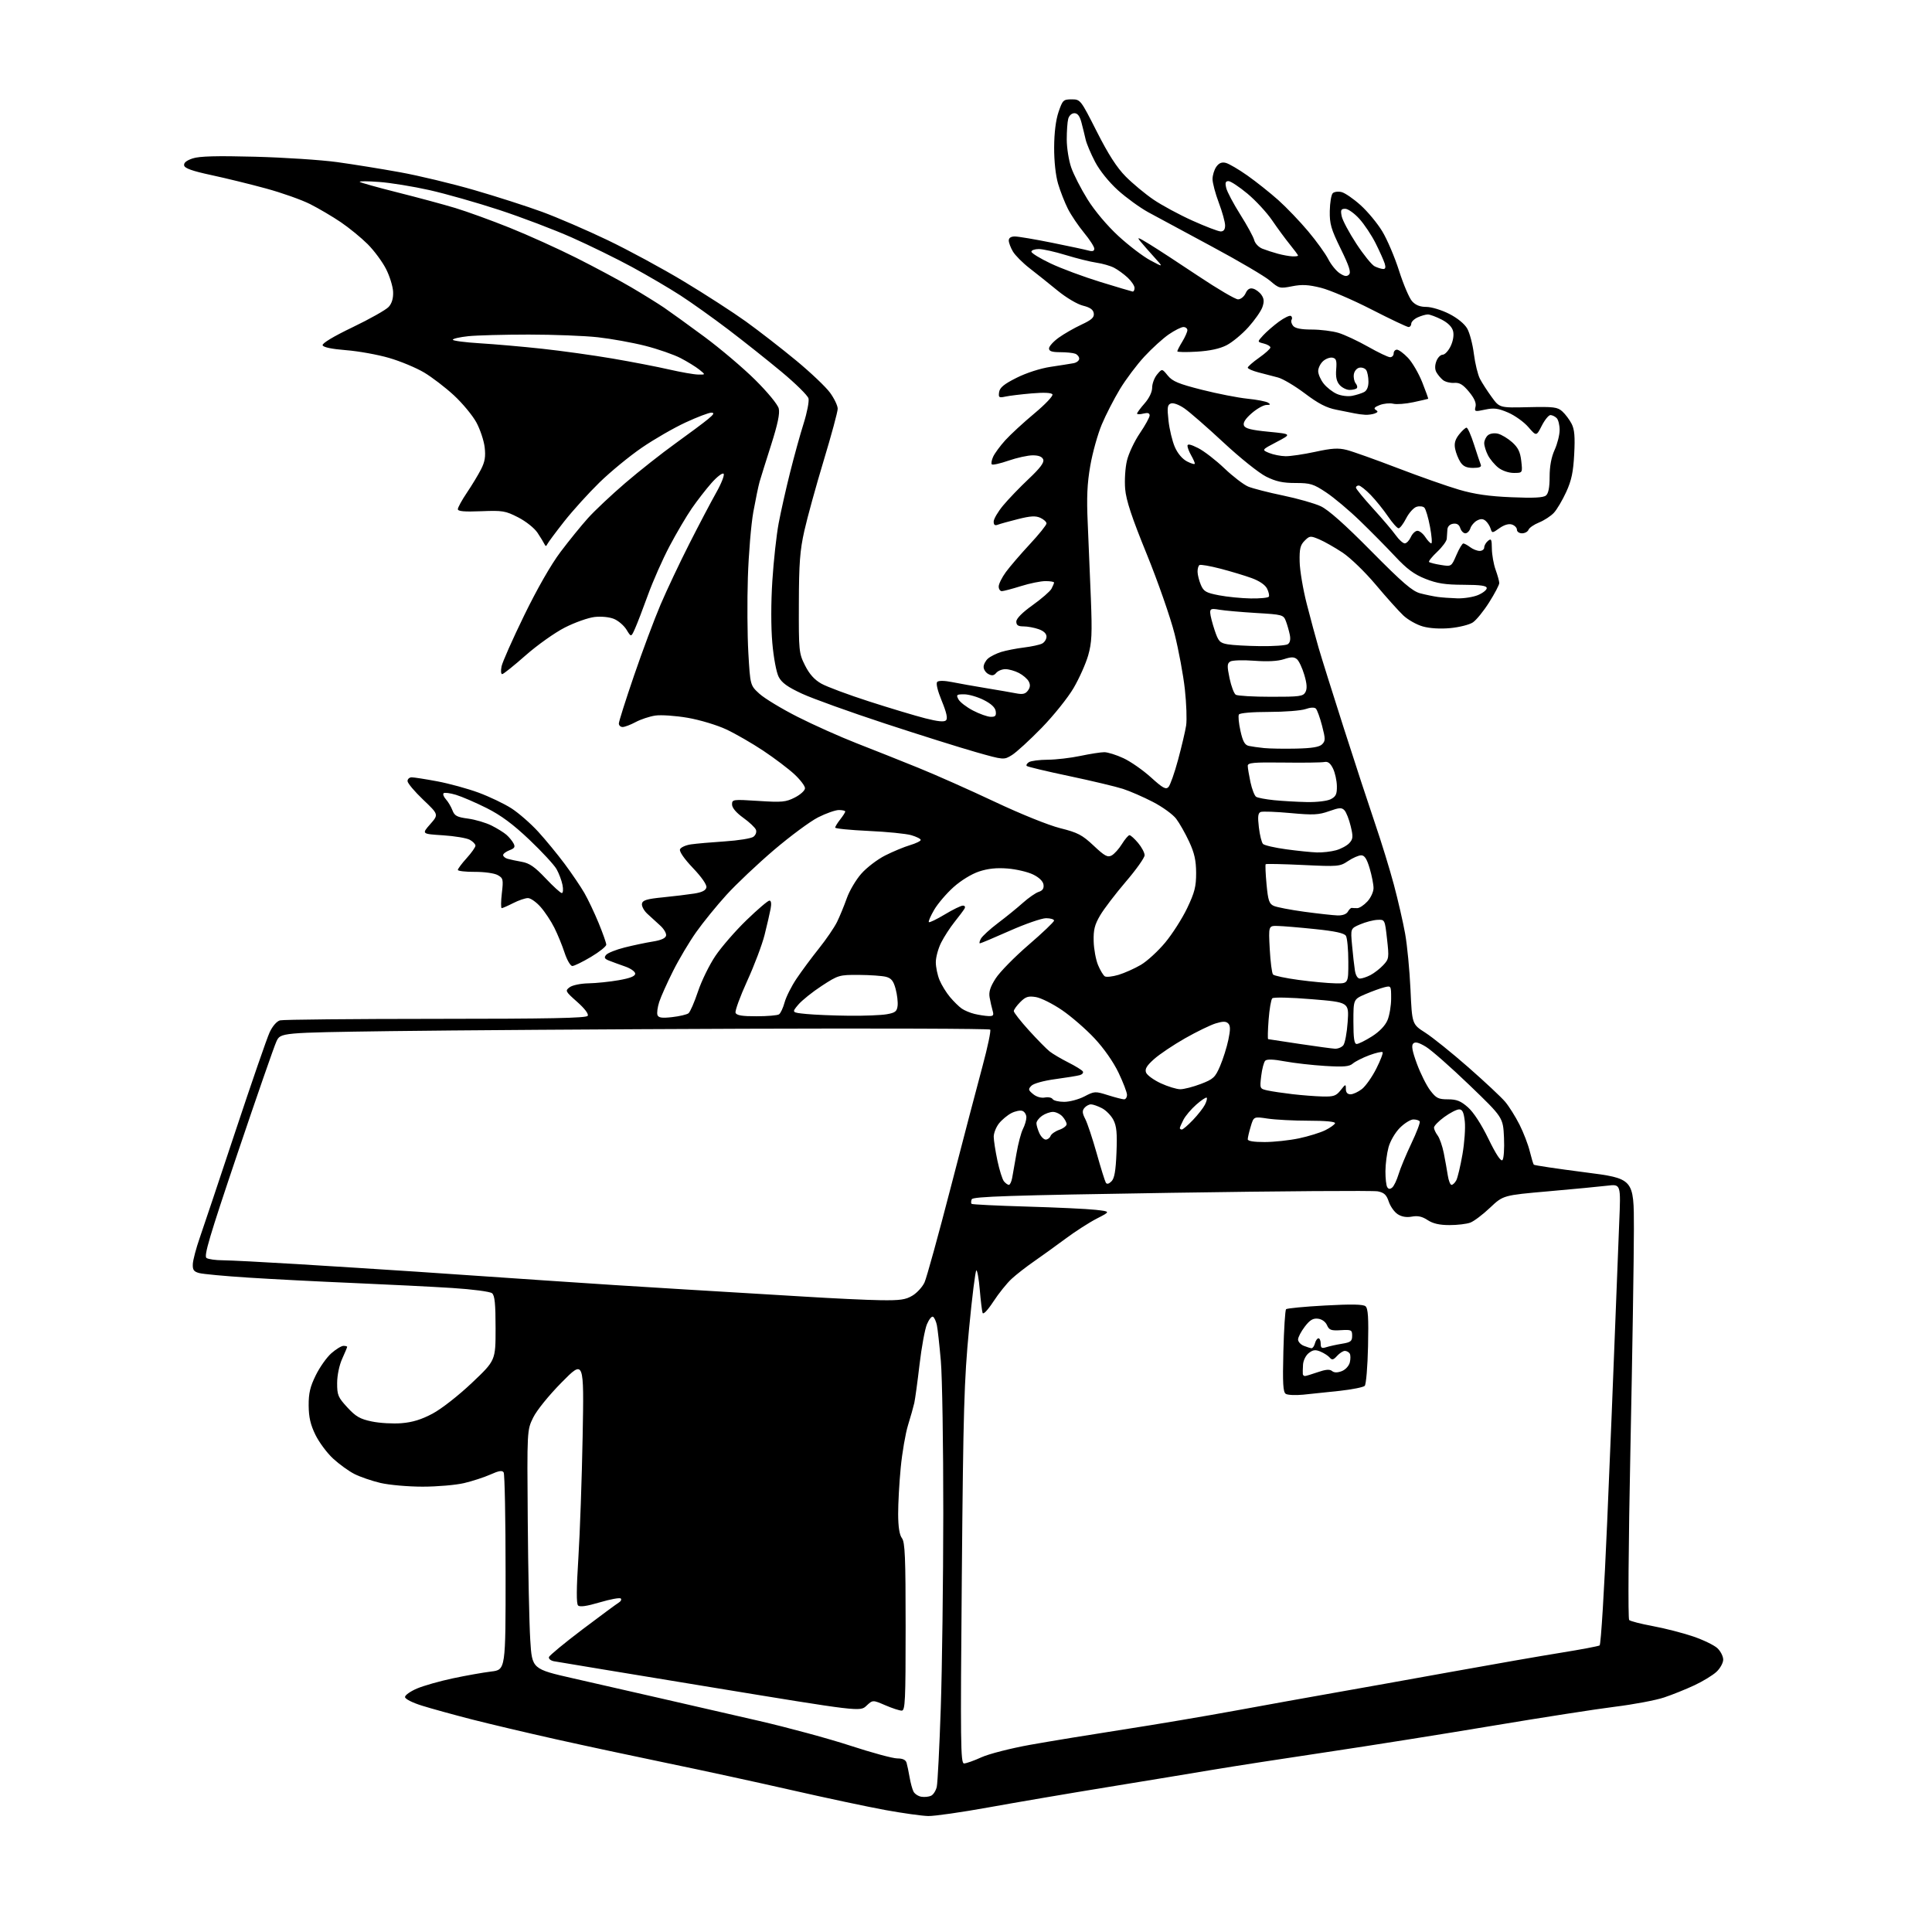 <?xml version="1.0" encoding="UTF-8" standalone="no"?>
<svg 
  version="1.1" 
  xmlns="http://www.w3.org/2000/svg" 
  xmlns:xlink="http://www.w3.org/1999/xlink" 
  xmlns:svg="http://www.w3.org/2000/svg"
  xmlns:rdf="http://www.w3.org/1999/02/22-rdf-syntax-ns#"
  xmlns:cc="http://creativecommons.org/ns#"
  xmlns:dc="http://purl.org/dc/elements/1.1/"
  viewBox="0 0 768 768"
  width="768"
  height="768"
>
<style>svg {background-color: white; }</style>"
<path stroke="none" fill="black" fill-rule="evenodd" d="M369.00,721.90C366.52,721.85 358.88,720.78 352.00,719.53C345.12,718.28 328.25,714.69 314.50,711.56C300.75,708.43 278.70,703.64 265.50,700.92C252.30,698.19 232.28,693.91 221.00,691.39C209.72,688.87 194.65,685.31 187.50,683.48C180.35,681.64 171.46,679.19 167.75,678.03C163.84,676.81 161.00,675.36 161.00,674.58C161.00,673.85 163.14,672.33 165.75,671.22C168.36,670.10 174.78,668.28 180.00,667.17C185.22,666.06 192.09,664.84 195.25,664.46C201.00,663.77 201.00,663.77 200.98,625.13C200.98,603.89 200.63,585.96 200.21,585.31C199.65,584.42 198.31,584.63 194.98,586.13C192.51,587.23 187.80,588.77 184.50,589.55C181.20,590.33 173.78,590.97 168.00,590.97C162.22,590.97 154.68,590.30 151.22,589.49C147.76,588.67 143.11,587.07 140.87,585.93C138.63,584.79 134.83,582.04 132.42,579.82C130.01,577.60 126.85,573.35 125.39,570.37C123.42,566.34 122.74,563.38 122.70,558.73C122.67,553.83 123.27,551.26 125.53,546.68C127.10,543.48 129.89,539.54 131.73,537.93C133.57,536.32 135.73,535.00 136.53,535.00C137.34,535.00 138.00,535.18 138.00,535.39C138.00,535.61 137.11,537.74 136.02,540.14C134.87,542.68 134.03,546.70 134.02,549.77C134.00,554.56 134.37,555.45 138.08,559.47C141.45,563.13 143.13,564.09 147.81,565.06C150.91,565.71 156.22,566.02 159.60,565.74C163.97,565.39 167.55,564.29 171.95,561.94C175.46,560.08 182.26,554.76 187.58,549.72C197.00,540.80 197.00,540.80 197.00,528.02C197.00,518.28 196.67,514.97 195.60,514.08C194.81,513.43 187.91,512.52 179.85,512.00C171.96,511.50 154.25,510.61 140.50,510.02C126.75,509.44 107.93,508.47 98.67,507.87C89.42,507.28 80.65,506.46 79.17,506.06C77.00,505.47 76.53,504.79 76.65,502.42C76.74,500.81 77.98,496.12 79.42,492.00C80.86,487.88 87.26,468.75 93.65,449.50C100.04,430.25 106.13,412.63 107.19,410.35C108.33,407.90 110.02,405.96 111.31,405.61C112.52,405.29 140.36,405.02 173.19,405.01C218.23,405.00 233.06,404.71 233.62,403.81C234.07,403.08 232.46,400.95 229.43,398.26C224.71,394.08 224.58,393.83 226.44,392.45C227.53,391.63 230.82,390.95 233.94,390.89C237.00,390.83 242.43,390.27 246.00,389.64C250.51,388.85 252.50,388.05 252.50,387.04C252.50,386.24 250.70,384.96 248.50,384.20C246.30,383.43 243.44,382.39 242.15,381.88C240.30,381.15 240.04,380.66 240.94,379.58C241.56,378.82 244.87,377.50 248.29,376.64C251.71,375.78 256.74,374.72 259.49,374.28C262.82,373.75 264.58,372.96 264.78,371.89C264.95,371.01 263.89,369.22 262.42,367.90C260.95,366.58 258.65,364.48 257.31,363.23C255.96,361.98 255.01,360.18 255.19,359.23C255.45,357.85 257.12,357.34 263.51,356.71C267.90,356.27 273.52,355.59 275.99,355.20C279.10,354.70 280.58,353.95 280.81,352.74C281.01,351.70 278.88,348.63 275.45,345.04C272.02,341.44 269.98,338.50 270.31,337.63C270.61,336.84 272.58,335.95 274.68,335.65C276.78,335.34 282.86,334.81 288.18,334.46C293.50,334.11 298.59,333.29 299.48,332.64C300.41,331.96 300.85,330.76 300.50,329.85C300.16,328.97 297.89,326.82 295.44,325.07C292.63,323.04 291.00,321.11 291.00,319.79C291.00,317.77 291.31,317.73 301.48,318.38C310.87,318.99 312.38,318.85 315.98,317.01C318.20,315.88 320.00,314.23 320.00,313.33C320.00,312.43 318.09,309.92 315.75,307.75C313.41,305.59 307.88,301.40 303.45,298.45C299.02,295.50 292.40,291.68 288.73,289.96C285.01,288.22 278.19,286.17 273.34,285.33C268.55,284.51 262.76,284.11 260.48,284.45C258.20,284.79 254.69,285.96 252.67,287.04C250.66,288.12 248.33,289.00 247.50,289.00C246.68,289.00 246.00,288.37 246.00,287.60C246.00,286.83 248.71,278.27 252.03,268.58C255.34,258.89 260.10,246.18 262.59,240.33C265.09,234.49 270.24,223.59 274.04,216.11C277.84,208.62 282.64,199.49 284.71,195.82C286.78,192.15 288.10,188.77 287.64,188.32C287.17,187.87 285.01,189.53 282.83,192.00C280.65,194.47 277.13,199.01 275.01,202.08C272.89,205.15 268.91,211.90 266.17,217.08C263.43,222.26 259.56,231.00 257.57,236.50C255.58,242.00 253.26,248.04 252.41,249.91C250.88,253.33 250.88,253.33 249.06,250.33C248.06,248.69 245.83,246.76 244.10,246.04C242.26,245.28 239.06,244.96 236.36,245.26C233.83,245.55 228.52,247.43 224.56,249.44C220.60,251.45 213.57,256.44 208.93,260.53C204.29,264.62 200.11,267.98 199.62,267.98C199.14,267.99 199.03,266.62 199.37,264.92C199.70,263.23 203.75,254.12 208.35,244.67C213.52,234.05 219.04,224.41 222.81,219.41C226.17,214.95 231.07,208.91 233.71,205.98C236.34,203.04 243.02,196.76 248.55,192.01C254.08,187.26 263.08,180.16 268.55,176.23C274.02,172.29 279.85,167.95 281.50,166.57C283.79,164.67 284.09,164.06 282.77,164.04C281.82,164.02 277.22,165.76 272.56,167.92C267.90,170.07 260.07,174.58 255.15,177.95C250.24,181.31 242.66,187.54 238.31,191.78C233.96,196.03 227.64,203.01 224.26,207.30C220.89,211.59 217.88,215.64 217.57,216.30C217.13,217.23 216.87,217.23 216.43,216.30C216.12,215.64 214.88,213.61 213.68,211.80C212.45,209.94 209.10,207.27 206.00,205.67C200.90,203.06 199.82,202.88 191.25,203.22C184.53,203.49 182.00,203.26 182.00,202.40C182.00,201.74 183.62,198.79 185.60,195.85C187.59,192.91 190.11,188.73 191.22,186.56C192.76,183.54 193.10,181.49 192.66,177.77C192.34,175.11 190.85,170.66 189.35,167.89C187.84,165.13 183.85,160.31 180.47,157.18C177.10,154.06 171.75,149.96 168.58,148.07C165.41,146.19 159.15,143.58 154.66,142.28C150.17,140.97 142.49,139.59 137.58,139.20C131.88,138.75 128.51,138.05 128.25,137.25C127.99,136.48 132.55,133.74 140.21,130.06C147.02,126.79 153.45,123.16 154.50,122.00C155.78,120.59 156.37,118.59 156.27,116.02C156.18,113.89 154.92,109.81 153.47,106.95C152.02,104.08 148.73,99.64 146.17,97.07C143.60,94.51 138.80,90.58 135.50,88.34C132.20,86.10 126.71,82.87 123.29,81.14C119.88,79.42 112.00,76.63 105.79,74.94C99.58,73.24 89.78,70.84 84.00,69.60C76.45,67.98 73.41,66.90 73.20,65.77C72.99,64.71 74.12,63.79 76.60,62.97C79.29,62.08 86.12,61.90 101.41,62.30C113.01,62.61 127.67,63.57 134.00,64.44C140.32,65.31 151.57,67.12 159.00,68.47C166.43,69.81 179.70,73.00 188.50,75.55C197.30,78.10 209.45,82.00 215.50,84.22C221.55,86.44 233.25,91.49 241.50,95.44C249.75,99.39 263.40,106.78 271.84,111.87C280.28,116.95 291.38,124.12 296.50,127.80C301.62,131.49 310.57,138.43 316.39,143.24C322.21,148.04 328.33,153.85 329.98,156.14C331.64,158.43 333.00,161.28 333.00,162.48C333.00,163.69 330.49,172.96 327.43,183.08C324.37,193.21 320.91,205.78 319.74,211.00C317.98,218.84 317.60,223.91 317.56,240.00C317.50,258.86 317.58,259.67 320.00,264.50C321.74,267.97 323.72,270.19 326.50,271.76C328.70,273.00 337.25,276.19 345.50,278.84C353.75,281.50 363.77,284.51 367.76,285.53C372.81,286.82 375.33,287.07 376.06,286.34C376.79,285.61 376.27,283.27 374.37,278.63C372.68,274.52 371.99,271.62 372.57,271.06C373.13,270.50 375.48,270.54 378.50,271.15C381.25,271.70 387.32,272.78 392.00,273.55C396.68,274.32 402.04,275.24 403.91,275.61C406.55,276.12 407.62,275.87 408.62,274.50C409.54,273.25 409.63,272.17 408.93,270.87C408.39,269.85 406.63,268.34 405.02,267.51C403.41,266.68 401.01,266.00 399.67,266.00C398.34,266.00 396.69,266.67 396.02,267.48C395.11,268.58 394.30,268.70 392.89,267.94C391.85,267.39 391.00,266.12 391.00,265.12C391.00,264.12 391.79,262.62 392.75,261.78C393.71,260.94 396.07,259.76 398.00,259.16C399.93,258.57 403.98,257.77 407.00,257.40C410.02,257.03 413.29,256.33 414.25,255.83C415.21,255.34 416.00,254.09 416.00,253.06C416.00,251.87 414.87,250.80 412.85,250.10C411.12,249.49 408.42,249.00 406.85,249.00C404.71,249.00 404.00,248.52 404.00,247.09C404.00,245.88 406.38,243.48 410.49,240.55C414.05,238.00 417.43,235.07 417.99,234.02C418.54,232.98 419.00,231.88 419.00,231.57C419.00,231.25 417.47,231.00 415.59,231.00C413.71,231.00 409.33,231.89 405.84,232.99C402.35,234.08 398.94,234.98 398.25,234.99C397.56,234.99 397.00,234.17 397.00,233.15C397.00,232.13 398.28,229.55 399.85,227.40C401.42,225.26 405.69,220.28 409.35,216.35C413.01,212.42 416.00,208.70 416.00,208.08C416.00,207.46 414.90,206.46 413.56,205.84C411.67,204.98 409.64,205.10 404.71,206.34C401.19,207.22 397.56,208.23 396.65,208.58C395.48,209.03 395.00,208.67 395.00,207.34C395.00,206.31 396.69,203.43 398.75,200.95C400.81,198.46 405.39,193.70 408.92,190.37C413.49,186.06 415.15,183.84 414.70,182.66C414.27,181.55 412.90,181.00 410.54,181.00C408.60,181.00 404.28,181.95 400.94,183.10C397.60,184.26 394.60,184.93 394.27,184.60C393.94,184.28 394.18,182.91 394.79,181.56C395.41,180.21 397.57,177.26 399.61,175.01C401.65,172.76 406.84,167.97 411.16,164.37C415.48,160.77 418.72,157.35 418.36,156.77C417.94,156.10 415.03,155.96 410.11,156.38C405.92,156.74 401.22,157.31 399.66,157.65C397.11,158.20 396.86,158.03 397.16,155.88C397.42,154.08 399.10,152.69 404.09,150.19C407.99,148.23 413.51,146.45 417.59,145.83C421.39,145.26 425.51,144.61 426.75,144.38C427.99,144.15 429.00,143.34 429.00,142.59C429.00,141.83 428.29,140.94 427.42,140.61C426.55,140.27 423.85,140.00 421.42,140.00C418.17,140.00 417.00,139.61 417.00,138.51C417.00,137.68 418.72,135.77 420.81,134.26C422.91,132.74 426.98,130.40 429.86,129.06C433.97,127.14 435.03,126.18 434.79,124.56C434.58,123.08 433.36,122.22 430.49,121.50C428.23,120.94 423.82,118.32 420.38,115.50C417.02,112.75 412.03,108.76 409.29,106.64C406.54,104.51 403.56,101.52 402.65,99.98C401.74,98.45 401.00,96.47 401.00,95.60C401.00,94.57 401.87,94.00 403.42,94.00C404.75,94.00 411.39,95.12 418.17,96.49C424.95,97.86 431.51,99.26 432.75,99.61C434.30,100.04 435.00,99.80 435.00,98.85C435.00,98.09 433.16,95.23 430.90,92.50C428.65,89.77 425.77,85.51 424.51,83.02C423.25,80.53 421.50,76.06 420.61,73.07C419.63,69.74 419.02,64.12 419.04,58.57C419.07,52.75 419.70,47.71 420.79,44.50C422.41,39.78 422.69,39.50 426.00,39.50C429.48,39.50 429.54,39.57 436.00,52.32C440.60,61.40 443.96,66.62 447.50,70.19C450.25,72.96 455.20,77.08 458.50,79.33C461.80,81.58 468.77,85.35 474.00,87.70C479.23,90.06 484.29,91.99 485.25,92.00C486.43,92.00 487.00,91.22 487.00,89.62C487.00,88.31 485.88,84.25 484.50,80.60C483.12,76.94 482.00,72.71 482.00,71.20C482.00,69.68 482.67,67.49 483.49,66.31C484.54,64.82 485.66,64.35 487.24,64.74C488.48,65.04 492.35,67.30 495.84,69.76C499.33,72.22 504.86,76.62 508.13,79.53C511.39,82.45 516.75,88.04 520.03,91.96C523.32,95.88 526.91,100.86 528.01,103.03C529.12,105.20 531.17,107.72 532.56,108.63C534.48,109.89 535.39,110.01 536.26,109.14C537.13,108.27 536.32,105.76 532.95,98.89C529.10,91.03 528.52,88.99 528.61,83.84C528.67,80.56 529.20,77.40 529.79,76.81C530.37,76.23 531.96,76.02 533.31,76.36C534.66,76.70 538.05,79.03 540.84,81.55C543.64,84.06 547.52,88.74 549.46,91.94C551.41,95.14 554.42,102.20 556.15,107.63C557.88,113.06 560.20,118.51 561.32,119.75C562.72,121.30 564.48,122.00 566.99,122.00C569.00,122.00 573.08,123.24 576.05,124.75C579.33,126.41 582.17,128.73 583.24,130.61C584.22,132.32 585.41,136.85 585.89,140.69C586.38,144.52 587.46,148.97 588.30,150.58C589.13,152.18 591.23,155.44 592.96,157.81C596.10,162.13 596.10,162.13 607.50,161.86C617.62,161.63 619.14,161.81 621.05,163.55C622.24,164.62 623.89,166.82 624.73,168.44C625.89,170.69 626.14,173.56 625.77,180.53C625.40,187.65 624.70,190.98 622.59,195.58C621.10,198.83 618.90,202.55 617.69,203.85C616.49,205.14 613.85,206.86 611.83,207.68C609.81,208.49 607.91,209.80 607.61,210.58C607.31,211.36 606.15,212.00 605.03,212.00C603.91,212.00 603.00,211.36 603.00,210.57C603.00,209.78 602.10,208.85 601.00,208.50C599.74,208.10 597.91,208.64 596.07,209.95C593.21,211.98 593.13,211.99 592.53,210.11C592.20,209.05 591.29,207.66 590.53,207.02C589.51,206.18 588.58,206.16 587.13,206.93C586.03,207.52 584.85,208.90 584.50,210.00C584.15,211.10 583.25,212.00 582.50,212.00C581.75,212.00 580.84,211.07 580.48,209.94C580.04,208.54 579.13,207.98 577.66,208.19C576.33,208.38 575.44,209.27 575.36,210.50C575.28,211.60 575.16,213.26 575.11,214.19C575.05,215.11 573.33,217.45 571.28,219.38C569.23,221.31 567.79,223.12 568.07,223.40C568.35,223.68 570.46,224.21 572.77,224.58C576.96,225.25 576.96,225.25 578.95,220.62C580.04,218.08 581.28,216.01 581.71,216.03C582.15,216.05 583.37,216.72 584.44,217.53C585.51,218.34 587.20,219.00 588.19,219.00C589.19,219.00 590.00,218.38 590.00,217.62C590.00,216.86 590.67,215.68 591.50,215.00C592.79,213.93 593.01,214.36 593.04,218.13C593.07,220.53 593.74,224.30 594.53,226.50C595.32,228.70 595.98,231.07 595.98,231.77C595.99,232.48 594.19,235.92 591.97,239.43C589.76,242.94 586.82,246.54 585.45,247.44C584.07,248.34 580.05,249.35 576.51,249.68C572.55,250.05 568.36,249.80 565.62,249.03C563.16,248.35 559.66,246.37 557.83,244.64C556.00,242.91 551.07,237.42 546.89,232.44C542.59,227.33 536.82,221.75 533.65,219.64C530.55,217.59 526.37,215.22 524.36,214.38C520.90,212.93 520.59,212.96 518.60,214.96C516.88,216.68 516.52,218.19 516.63,223.28C516.70,226.70 517.96,234.22 519.44,240.00C520.92,245.78 523.04,253.65 524.16,257.50C525.28,261.35 529.80,275.75 534.20,289.50C538.60,303.25 544.21,320.35 546.65,327.50C549.10,334.65 552.44,345.52 554.08,351.65C555.72,357.79 557.74,366.56 558.56,371.15C559.39,375.74 560.34,385.72 560.69,393.32C561.31,407.14 561.31,407.14 566.58,410.51C569.48,412.37 577.19,418.56 583.70,424.28C590.22,430.00 596.81,436.17 598.34,437.99C599.87,439.81 602.42,443.88 604.02,447.04C605.61,450.19 607.45,454.96 608.10,457.64C608.76,460.31 609.48,462.71 609.71,462.98C609.93,463.24 618.98,464.59 629.81,465.98C649.50,468.50 649.50,468.50 649.50,488.50C649.50,499.50 648.88,538.79 648.12,575.82C647.33,614.44 647.12,643.50 647.62,643.98C648.10,644.45 652.36,645.54 657.07,646.41C661.79,647.28 668.96,649.13 673.01,650.50C677.07,651.88 681.42,653.99 682.69,655.18C683.96,656.37 685.00,658.42 685.00,659.72C685.00,661.03 683.79,663.22 682.31,664.59C680.83,665.96 676.90,668.36 673.56,669.92C670.23,671.48 664.80,673.67 661.50,674.77C658.20,675.88 649.42,677.53 642.00,678.45C634.58,679.37 612.75,682.77 593.50,685.99C574.25,689.22 544.55,693.94 527.50,696.48C510.45,699.01 489.98,702.19 482.00,703.53C474.02,704.87 455.12,707.99 440.00,710.45C424.88,712.91 403.73,716.52 393.00,718.46C382.27,720.40 371.48,721.95 369.00,721.90zM370.13,713.83C371.02,713.41 372.04,711.81 372.38,710.28C372.73,708.75 373.44,694.67 373.97,679.00C374.50,663.33 374.95,628.45 374.97,601.50C374.99,574.55 374.55,547.33 374.00,541.00C373.45,534.67 372.74,528.27 372.42,526.76C372.11,525.26 371.42,523.76 370.90,523.44C370.38,523.12 369.29,524.46 368.47,526.41C367.65,528.37 366.33,535.57 365.53,542.42C364.73,549.26 363.79,556.13 363.45,557.68C363.10,559.23 361.99,563.20 360.96,566.50C359.94,569.80 358.63,577.42 358.05,583.42C357.47,589.43 357.01,597.76 357.03,601.92C357.05,606.99 357.55,610.14 358.53,611.44C359.75,613.06 360.00,618.95 360.00,646.69C360.00,676.24 359.82,680.00 358.44,680.00C357.57,680.00 354.63,679.04 351.90,677.86C346.93,675.72 346.93,675.72 344.41,678.08C341.90,680.44 341.90,680.44 282.20,670.62C249.37,665.23 221.46,660.61 220.18,660.37C218.90,660.12 218.02,659.38 218.22,658.71C218.42,658.05 224.42,653.10 231.54,647.71C238.67,642.33 245.17,637.53 245.99,637.04C246.81,636.55 247.16,635.82 246.76,635.42C246.36,635.03 242.61,635.72 238.42,636.96C233.23,638.50 230.49,638.89 229.79,638.19C229.09,637.49 229.13,631.52 229.91,619.33C230.53,609.52 231.30,587.77 231.61,571.00C232.17,540.50 232.17,540.50 223.29,549.50C218.16,554.69 213.37,560.62 211.95,563.50C209.50,568.50 209.50,568.50 209.79,604.50C209.94,624.30 210.39,645.67 210.79,651.98C211.50,663.46 211.50,663.46 228.00,667.21C237.07,669.27 252.60,672.81 262.50,675.08C272.40,677.34 289.95,681.37 301.50,684.03C313.05,686.69 329.48,691.14 338.00,693.93C346.52,696.72 354.93,699.00 356.68,699.00C358.85,699.00 360.03,699.56 360.38,700.75C360.66,701.71 361.20,704.30 361.58,706.50C361.96,708.70 362.65,711.26 363.13,712.18C363.61,713.10 365.01,714.03 366.25,714.23C367.49,714.44 369.23,714.26 370.13,713.83zM383.22,701.00C384.07,701.00 387.18,699.90 390.13,698.55C393.09,697.20 401.78,694.98 409.50,693.59C417.20,692.21 433.85,689.48 446.50,687.52C459.15,685.57 479.40,682.15 491.50,679.92C503.60,677.70 520.92,674.57 530.00,672.98C539.08,671.39 560.00,667.64 576.50,664.66C593.00,661.67 612.90,658.20 620.71,656.95C628.53,655.69 635.35,654.40 635.87,654.08C636.39,653.76 637.74,631.80 638.88,605.00C640.03,578.33 641.42,544.12 641.98,529.00C642.55,513.88 643.30,494.57 643.66,486.09C644.32,470.68 644.32,470.68 638.91,471.33C635.93,471.69 625.41,472.69 615.53,473.56C597.55,475.14 597.55,475.14 592.33,480.07C589.46,482.79 585.93,485.46 584.49,486.00C583.05,486.55 579.31,487.00 576.18,486.99C572.20,486.99 569.61,486.39 567.50,485.00C565.35,483.57 563.58,483.19 561.25,483.62C559.09,484.02 557.18,483.69 555.58,482.65C554.26,481.78 552.67,479.53 552.05,477.65C551.16,474.97 550.23,474.09 547.71,473.58C545.95,473.22 509.01,473.48 465.64,474.16C401.31,475.16 386.69,475.64 386.27,476.74C385.99,477.48 385.96,478.29 386.21,478.55C386.47,478.80 396.31,479.29 408.09,479.63C419.86,479.97 432.20,480.55 435.50,480.92C441.50,481.59 441.50,481.59 436.00,484.40C432.98,485.95 427.35,489.57 423.50,492.44C419.65,495.30 414.02,499.36 411.00,501.45C407.98,503.54 403.98,506.65 402.12,508.37C400.26,510.09 397.00,514.14 394.89,517.38C392.60,520.87 390.85,522.70 390.59,521.88C390.34,521.12 389.84,517.01 389.48,512.75C389.12,508.49 388.51,505.00 388.12,505.00C387.74,505.00 386.42,515.46 385.21,528.25C383.25,548.82 382.92,560.12 382.34,626.25C381.75,693.12 381.85,701.00 383.22,701.00zM518.00,554.41C514.98,554.70 511.88,554.56 511.13,554.09C510.03,553.40 509.84,550.03 510.16,537.16C510.39,528.32 510.87,520.80 511.23,520.43C511.60,520.07 518.55,519.40 526.68,518.96C537.14,518.38 541.86,518.47 542.80,519.25C543.83,520.11 544.07,523.72 543.82,535.13C543.64,543.26 543.05,550.35 542.50,550.90C541.95,551.45 537.45,552.34 532.50,552.89C527.55,553.43 521.02,554.12 518.00,554.41zM518.75,546.99C519.16,546.98 521.46,546.29 523.86,545.45C526.96,544.37 528.58,544.24 529.49,544.99C530.34,545.70 531.60,545.72 533.35,545.06C534.82,544.50 536.21,543.00 536.57,541.59C536.91,540.23 536.89,538.64 536.54,538.06C536.18,537.48 535.30,537.00 534.60,537.00C533.89,537.00 532.50,537.90 531.51,538.99C530.06,540.60 529.49,540.73 528.60,539.68C528.00,538.96 526.35,537.89 524.94,537.29C522.89,536.43 521.94,536.55 520.26,537.86C519.07,538.79 518.07,540.80 517.97,542.50C517.87,544.15 517.84,545.84 517.89,546.25C517.95,546.66 518.34,546.99 518.75,546.99zM521.34,535.94C521.81,535.97 522.42,535.10 522.71,534.00C523.00,532.90 523.63,532.00 524.12,532.00C524.60,532.00 525.00,532.95 525.00,534.12C525.00,535.86 525.40,536.11 527.25,535.52C528.49,535.13 531.30,534.51 533.50,534.15C536.93,533.59 537.50,533.14 537.50,531.00C537.50,528.66 537.21,528.52 533.00,528.77C529.14,529.01 528.35,528.72 527.50,526.77C526.90,525.41 525.46,524.38 523.91,524.20C521.93,523.97 520.68,524.73 518.66,527.38C517.20,529.30 516.00,531.59 516.00,532.47C516.00,533.34 517.01,534.47 518.25,534.97C519.49,535.47 520.88,535.90 521.34,535.94zM350.00,516.85C357.88,516.97 360.05,516.65 362.76,515.00C364.56,513.91 366.70,511.55 367.52,509.76C368.34,507.97 373.03,490.98 377.94,472.00C382.85,453.02 388.54,431.31 390.59,423.73C392.63,416.16 393.99,409.66 393.61,409.28C393.23,408.90 349.18,408.75 295.71,408.94C242.24,409.13 178.93,409.56 155.01,409.89C111.51,410.50 111.51,410.50 109.88,414.00C108.98,415.93 102.05,435.88 94.47,458.35C83.24,491.63 80.95,499.36 82.10,500.08C82.87,500.57 85.75,500.97 88.50,500.98C91.25,500.99 104.53,501.67 118.00,502.49C131.47,503.31 152.85,504.67 165.50,505.51C178.15,506.36 201.10,507.92 216.50,508.99C231.90,510.06 256.65,511.65 271.50,512.52C286.35,513.39 307.95,514.69 319.50,515.41C331.05,516.13 344.77,516.78 350.00,516.85zM553.43,472.06C554.11,471.49 555.24,469.13 555.94,466.82C556.63,464.50 558.92,459.00 561.02,454.58C563.12,450.17 564.63,446.21 564.36,445.78C564.10,445.35 562.96,445.00 561.84,445.00C560.72,445.00 558.31,446.49 556.49,448.31C554.61,450.19 552.65,453.54 551.96,456.06C551.30,458.50 550.74,462.80 550.73,465.61C550.72,468.43 551.04,471.26 551.45,471.91C551.96,472.74 552.55,472.79 553.43,472.06zM401.04,471.00C401.48,471.00 402.07,469.76 402.35,468.25C402.63,466.74 403.40,462.35 404.07,458.50C404.73,454.65 405.88,450.28 406.63,448.80C407.39,447.31 408.00,445.23 408.00,444.16C408.00,443.09 407.30,441.94 406.44,441.61C405.58,441.28 403.59,441.68 402.02,442.49C400.46,443.30 398.24,445.15 397.09,446.61C395.94,448.08 395.01,450.45 395.02,451.88C395.03,453.32 395.69,457.59 396.49,461.36C397.29,465.14 398.46,468.85 399.09,469.61C399.73,470.38 400.60,471.00 401.04,471.00zM441.83,469.60C443.01,468.42 443.53,465.44 443.82,458.16C444.13,450.45 443.87,447.65 442.59,445.18C441.70,443.45 439.65,441.35 438.03,440.52C436.42,439.68 434.46,439.00 433.67,439.00C432.89,439.00 431.71,439.64 431.06,440.43C430.14,441.54 430.21,442.51 431.41,444.83C432.26,446.47 434.29,452.59 435.94,458.43C437.58,464.28 439.22,469.54 439.58,470.13C440.01,470.83 440.78,470.65 441.83,469.60zM577.01,471.00C577.52,471.00 578.37,470.19 578.90,469.19C579.43,468.20 580.53,463.58 581.34,458.94C582.15,454.30 582.57,448.36 582.28,445.75C581.87,442.13 581.33,441.00 580.02,441.00C579.07,441.00 576.43,442.35 574.15,444.01C571.87,445.66 570.01,447.57 570.03,448.26C570.05,448.94 570.71,450.35 571.49,451.38C572.27,452.42 573.37,455.57 573.93,458.38C574.49,461.20 575.20,465.19 575.52,467.25C575.83,469.31 576.50,471.00 577.01,471.00zM597.24,461.16C597.78,460.62 598.06,456.60 597.86,452.20C597.49,444.21 597.49,444.21 584.14,431.36C576.79,424.28 569.00,417.43 566.83,416.11C563.96,414.38 562.58,414.02 561.78,414.82C560.98,415.62 561.39,417.84 563.27,422.94C564.70,426.79 567.07,431.54 568.55,433.48C570.90,436.56 571.79,437.00 575.58,437.00C579.03,437.00 580.67,437.65 583.51,440.15C585.73,442.09 588.85,446.89 591.68,452.71C594.67,458.85 596.61,461.79 597.24,461.16zM502.75,453.98C506.46,453.97 512.59,453.31 516.36,452.51C520.14,451.71 524.84,450.26 526.81,449.28C528.78,448.30 530.53,447.05 530.70,446.50C530.89,445.88 526.95,445.50 520.25,445.50C514.34,445.50 507.00,445.12 503.94,444.66C498.37,443.82 498.37,443.82 497.19,447.77C496.53,449.95 496.00,452.24 496.00,452.87C496.00,453.60 498.37,453.99 502.75,453.98zM415.69,453.00C416.45,453.00 417.31,452.36 417.61,451.57C417.91,450.78 419.47,449.68 421.08,449.12C422.69,448.56 424.00,447.55 424.00,446.88C424.00,446.21 423.26,444.83 422.35,443.83C421.43,442.82 419.73,442.00 418.57,442.00C417.40,442.00 415.44,442.70 414.22,443.56C413.00,444.41 412.00,445.74 412.00,446.51C412.00,447.28 412.52,449.05 413.16,450.45C413.80,451.85 414.94,453.00 415.69,453.00zM469.80,449.00C470.24,449.00 472.21,447.31 474.18,445.25C476.15,443.19 478.30,440.45 478.96,439.16C479.62,437.88 479.95,436.61 479.69,436.35C479.42,436.09 477.56,437.32 475.55,439.09C473.54,440.85 471.25,443.56 470.45,445.10C469.65,446.64 469.00,448.15 469.00,448.45C469.00,448.75 469.36,449.00 469.80,449.00zM423.03,438.00C425.18,438.00 428.80,437.03 431.07,435.85C435.07,433.76 435.35,433.75 440.44,435.35C443.32,436.26 446.20,437.00 446.84,437.00C447.48,437.00 448.00,436.20 448.00,435.22C448.00,434.24 446.48,430.27 444.62,426.38C442.57,422.11 438.80,416.72 435.07,412.74C431.69,409.12 425.88,404.08 422.18,401.55C418.47,399.02 413.80,396.68 411.79,396.35C408.76,395.86 407.71,396.19 405.57,398.34C404.16,399.75 403.00,401.37 403.00,401.93C403.00,402.50 405.71,405.95 409.02,409.60C412.33,413.25 416.04,417.02 417.27,417.98C418.49,418.94 421.83,420.91 424.68,422.35C427.53,423.78 430.12,425.39 430.44,425.91C430.77,426.43 430.24,427.09 429.26,427.38C428.29,427.66 423.91,428.38 419.51,428.97C414.90,429.59 410.89,430.70 410.01,431.59C408.66,432.97 408.73,433.32 410.70,434.94C412.02,436.02 413.88,436.55 415.33,436.28C416.67,436.02 418.07,436.30 418.44,436.91C418.81,437.51 420.88,438.00 423.03,438.00zM525.68,435.87C530.16,435.98 531.13,435.65 532.93,433.37C534.89,430.87 535.00,430.85 535.00,432.87C535.00,434.28 535.63,435.00 536.87,435.00C537.89,435.00 539.93,434.05 541.40,432.90C542.87,431.74 545.44,428.10 547.10,424.80C548.77,421.50 549.89,418.55 549.59,418.25C549.29,417.96 546.90,418.51 544.27,419.49C541.65,420.47 538.72,421.95 537.76,422.78C536.36,423.99 534.18,424.18 526.76,423.73C521.67,423.42 514.45,422.60 510.73,421.91C506.20,421.06 503.62,420.98 502.95,421.65C502.40,422.20 501.68,424.93 501.35,427.72C500.75,432.76 500.76,432.79 503.90,433.48C505.63,433.86 510.08,434.52 513.78,434.95C517.47,435.38 522.83,435.80 525.68,435.87zM469.16,432.99C470.62,433.00 474.30,432.05 477.34,430.89C482.33,428.98 483.05,428.31 485.00,423.78C486.18,421.02 487.66,416.35 488.28,413.39C489.14,409.32 489.13,407.73 488.24,406.84C487.35,405.95 486.15,405.94 483.28,406.81C481.20,407.45 475.72,410.10 471.11,412.72C466.49,415.34 460.95,419.06 458.78,420.99C455.81,423.64 455.03,424.96 455.58,426.37C455.98,427.39 458.60,429.30 461.40,430.61C464.21,431.91 467.70,432.98 469.16,432.99zM530.63,416.88C531.80,416.94 533.30,416.34 533.97,415.54C534.64,414.73 535.43,410.55 535.72,406.25C536.26,398.42 536.26,398.42 521.44,397.20C512.90,396.49 506.25,396.35 505.75,396.85C505.26,397.34 504.61,401.17 504.29,405.37C503.97,409.57 503.89,413.04 504.11,413.08C504.32,413.13 509.90,413.97 516.50,414.96C523.10,415.95 529.46,416.81 530.63,416.88zM539.30,415.00C540.02,415.00 542.75,413.64 545.36,411.99C548.37,410.08 550.64,407.71 551.56,405.52C552.35,403.62 553.00,399.75 553.00,396.92C553.00,391.82 552.98,391.79 550.25,392.47C548.74,392.85 545.36,394.08 542.75,395.20C538.00,397.25 538.00,397.25 538.00,406.12C538.00,412.75 538.33,415.00 539.30,415.00zM267.20,404.32C270.12,403.99 273.04,403.30 273.69,402.79C274.35,402.27 276.04,398.39 277.45,394.16C278.86,389.93 281.98,383.55 284.39,379.98C286.79,376.42 292.36,370.01 296.77,365.75C301.17,361.49 305.26,358.00 305.86,358.00C306.55,358.00 306.72,359.19 306.33,361.25C306.00,363.04 304.92,367.70 303.94,371.61C302.96,375.52 299.84,383.78 297.01,389.97C294.19,396.16 292.11,401.85 292.40,402.61C292.80,403.63 294.99,404.00 300.72,403.98C305.00,403.98 309.02,403.64 309.65,403.23C310.28,402.83 311.28,400.70 311.88,398.50C312.47,396.30 314.62,392.02 316.66,389.00C318.69,385.98 322.70,380.57 325.56,377.00C328.42,373.43 331.64,368.70 332.73,366.50C333.81,364.30 335.55,360.07 336.60,357.11C337.64,354.14 340.24,349.73 342.38,347.31C344.51,344.88 348.79,341.62 351.88,340.06C354.97,338.50 359.41,336.65 361.75,335.96C364.09,335.26 366.00,334.33 366.00,333.89C366.00,333.45 364.31,332.60 362.25,332.00C360.19,331.40 352.54,330.64 345.25,330.31C337.96,329.97 332.00,329.38 332.00,328.99C332.00,328.59 332.90,327.13 334.00,325.73C335.10,324.33 336.00,322.92 336.00,322.59C336.00,322.27 334.86,322.00 333.47,322.00C332.08,322.00 328.37,323.31 325.22,324.90C322.07,326.50 314.19,332.33 307.69,337.86C301.20,343.40 292.69,351.43 288.80,355.71C284.90,360.00 279.49,366.65 276.77,370.50C274.04,374.35 269.89,381.32 267.55,386.00C265.20,390.68 262.72,396.21 262.05,398.29C261.37,400.38 261.06,402.72 261.36,403.50C261.78,404.59 263.14,404.78 267.20,404.32zM337.50,403.77C343.55,403.84 350.30,403.57 352.50,403.18C355.87,402.59 356.55,402.06 356.81,399.81C356.98,398.35 356.63,395.32 356.02,393.09C355.17,389.94 354.32,388.86 352.21,388.30C350.72,387.91 345.88,387.57 341.46,387.54C333.61,387.50 333.24,387.61 326.68,391.88C322.98,394.29 318.77,397.67 317.32,399.38C314.69,402.50 314.69,402.50 320.60,403.08C323.84,403.40 331.45,403.71 337.50,403.77zM392.87,403.90C394.86,403.98 395.13,403.65 394.58,401.75C394.22,400.51 393.68,398.15 393.39,396.50C393.00,394.28 393.63,392.31 395.81,388.91C397.43,386.39 403.31,380.40 408.87,375.61C414.44,370.81 419.00,366.47 419.00,365.95C419.00,365.43 417.58,365.00 415.84,365.00C414.10,365.00 407.60,367.25 401.40,370.00C395.21,372.75 389.86,375.00 389.53,375.00C389.20,375.00 389.37,374.17 389.91,373.16C390.46,372.15 393.51,369.35 396.70,366.94C399.89,364.54 404.35,360.92 406.60,358.90C408.86,356.88 411.70,354.91 412.91,354.53C414.45,354.04 415.02,353.17 414.81,351.66C414.62,350.31 413.07,348.80 410.67,347.63C408.56,346.60 404.01,345.53 400.55,345.25C396.16,344.90 392.74,345.26 389.17,346.44C386.17,347.44 381.97,350.02 379.00,352.69C376.22,355.19 372.78,359.22 371.35,361.66C369.93,364.10 368.97,366.30 369.23,366.56C369.49,366.82 372.33,365.45 375.54,363.52C378.75,361.58 382.00,360.00 382.75,360.00C383.57,360.00 383.82,360.50 383.38,361.25C382.97,361.94 381.20,364.30 379.44,366.50C377.68,368.70 375.29,372.39 374.12,374.71C372.95,377.03 372.00,380.53 372.00,382.49C372.00,384.46 372.67,387.67 373.49,389.62C374.30,391.58 376.17,394.60 377.63,396.34C379.09,398.08 381.18,400.13 382.28,400.91C383.38,401.68 385.68,402.64 387.39,403.05C389.10,403.46 391.56,403.84 392.87,403.90zM530.75,390.89C536.00,391.00 536.00,391.00 535.98,382.25C535.98,377.44 535.54,372.82 535.02,372.00C534.35,370.94 530.74,370.15 522.79,369.33C516.58,368.68 509.87,368.12 507.88,368.08C504.25,368.00 504.25,368.00 504.74,377.25C505.02,382.34 505.60,386.90 506.05,387.38C506.50,387.87 511.06,388.84 516.18,389.53C521.31,390.22 527.86,390.84 530.75,390.89zM444.65,387.51C447.03,386.79 451.01,385.01 453.49,383.56C455.97,382.11 460.32,378.12 463.16,374.71C466.01,371.29 469.95,365.12 471.92,361.00C474.90,354.75 475.49,352.42 475.48,347.00C475.46,342.03 474.81,339.10 472.69,334.54C471.17,331.27 468.85,327.18 467.53,325.45C466.22,323.73 462.08,320.73 458.32,318.79C454.57,316.84 449.20,314.50 446.39,313.59C443.58,312.68 433.95,310.39 425.01,308.50C416.06,306.62 408.47,304.81 408.15,304.48C407.82,304.16 408.22,303.47 409.03,302.96C409.84,302.45 413.20,302.02 416.50,302.00C419.80,301.98 425.65,301.30 429.50,300.48C433.35,299.67 437.62,299.00 439.00,299.01C440.37,299.02 443.81,300.09 446.62,301.41C449.44,302.72 454.33,306.13 457.49,308.99C462.23,313.29 463.45,313.96 464.49,312.85C465.18,312.11 466.90,307.23 468.31,302.00C469.72,296.77 471.16,290.65 471.51,288.39C471.85,286.12 471.62,279.65 471.00,273.99C470.38,268.34 468.54,258.43 466.91,251.96C465.28,245.50 460.32,231.27 455.88,220.35C449.87,205.60 447.66,198.92 447.27,194.37C446.98,190.96 447.29,185.95 447.98,183.10C448.65,180.27 450.96,175.38 453.10,172.23C455.24,169.08 457.00,165.89 457.00,165.14C457.00,164.19 456.25,163.97 454.50,164.41C453.12,164.76 452.00,164.75 452.00,164.40C452.00,164.05 453.35,162.23 455.00,160.35C456.83,158.26 458.00,155.82 458.00,154.08C458.00,152.51 458.88,150.16 459.96,148.86C461.93,146.50 461.93,146.50 464.21,149.30C466.09,151.60 468.51,152.60 477.80,154.95C484.01,156.52 492.14,158.11 495.87,158.49C499.60,158.86 503.29,159.57 504.08,160.07C505.19,160.77 505.04,160.97 503.42,160.98C502.27,160.99 499.65,162.46 497.59,164.25C495.06,166.45 494.06,168.02 494.48,169.12C494.96,170.35 497.33,170.95 504.31,171.63C513.50,172.53 513.50,172.53 507.50,175.68C501.50,178.82 501.50,178.82 504.50,180.06C506.15,180.73 509.07,181.32 511.00,181.35C512.92,181.39 518.24,180.60 522.81,179.61C529.41,178.17 531.99,178.01 535.31,178.85C537.62,179.43 546.70,182.67 555.50,186.04C564.30,189.42 575.33,193.30 580.00,194.66C586.16,196.46 591.88,197.29 600.79,197.66C609.62,198.04 613.49,197.84 614.54,196.97C615.54,196.14 616.00,193.77 616.00,189.49C616.00,185.38 616.68,181.72 617.98,178.86C619.07,176.46 619.97,172.90 619.98,170.95C619.99,169.00 619.46,166.86 618.80,166.20C618.14,165.54 617.02,165.00 616.32,165.00C615.62,165.00 614.07,166.90 612.88,169.23C610.73,173.45 610.73,173.45 607.54,169.77C605.79,167.74 602.17,165.15 599.50,164.00C595.51,162.29 593.86,162.08 590.33,162.83C586.24,163.71 586.05,163.65 586.55,161.63C586.90,160.19 586.06,158.28 583.95,155.74C581.55,152.84 580.20,152.03 578.02,152.20C576.47,152.31 574.45,151.79 573.55,151.04C572.64,150.28 571.47,148.87 570.95,147.90C570.35,146.78 570.36,145.19 570.98,143.57C571.51,142.15 572.64,141.00 573.49,141.00C574.34,141.00 575.76,139.47 576.65,137.61C577.64,135.54 578.02,133.20 577.62,131.62C577.20,129.94 575.57,128.31 573.02,127.01C570.85,125.91 568.41,125.00 567.59,125.00C566.77,125.00 564.95,125.52 563.55,126.16C562.15,126.80 561.00,127.92 561.00,128.66C561.00,129.40 560.51,130.00 559.91,130.00C559.31,130.00 552.67,126.85 545.16,123.00C537.65,119.15 528.61,115.28 525.09,114.40C520.10,113.16 517.55,113.02 513.62,113.80C508.75,114.76 508.45,114.68 504.83,111.58C502.76,109.82 492.40,103.72 481.79,98.03C471.18,92.34 459.78,86.19 456.45,84.37C453.12,82.54 447.69,78.60 444.38,75.61C440.78,72.35 437.14,67.82 435.31,64.33C433.63,61.12 431.95,57.15 431.57,55.50C431.20,53.85 430.45,50.81 429.91,48.75C429.22,46.13 428.37,45.00 427.08,45.00C426.01,45.00 424.98,45.95 424.63,47.25C424.30,48.49 424.04,52.20 424.05,55.50C424.06,58.80 424.85,63.78 425.82,66.57C426.78,69.36 429.71,75.08 432.33,79.28C435.19,83.86 440.09,89.68 444.58,93.82C448.70,97.62 454.42,101.97 457.29,103.50C462.50,106.28 462.50,106.28 458.97,102.39C457.02,100.25 454.55,97.43 453.47,96.12C451.76,94.06 452.23,94.19 457.00,97.11C460.02,98.96 468.74,104.65 476.36,109.74C483.98,114.83 491.08,119.00 492.13,119.00C493.18,119.00 494.53,117.93 495.13,116.62C495.88,114.96 496.79,114.39 498.14,114.75C499.19,115.02 500.68,116.14 501.44,117.22C502.48,118.71 502.58,119.92 501.82,122.10C501.26,123.70 498.76,127.27 496.26,130.05C493.77,132.83 489.87,136.05 487.61,137.22C484.86,138.63 480.94,139.48 475.75,139.79C471.49,140.05 468.00,139.99 468.00,139.65C468.00,139.32 468.90,137.57 470.00,135.77C471.09,133.97 471.99,131.94 472.00,131.25C472.00,130.56 471.29,130.00 470.43,130.00C469.57,130.00 466.95,131.32 464.60,132.93C462.26,134.54 457.90,138.50 454.91,141.74C451.91,144.97 447.53,150.81 445.17,154.71C442.82,158.61 439.57,164.93 437.97,168.75C436.37,172.57 434.31,179.92 433.41,185.10C432.16,192.27 431.92,197.71 432.39,208.00C432.73,215.43 433.29,228.93 433.64,238.02C434.18,251.94 434.01,255.47 432.57,260.52C431.63,263.81 429.02,269.65 426.77,273.50C424.52,277.35 418.81,284.47 414.09,289.32C409.36,294.17 404.05,299.04 402.28,300.14C399.05,302.13 399.05,302.13 387.97,298.99C381.87,297.26 365.54,292.13 351.69,287.58C337.84,283.03 323.05,277.71 318.83,275.76C313.07,273.09 310.75,271.42 309.54,269.07C308.62,267.30 307.52,261.45 307.01,255.59C306.46,249.36 306.46,239.53 307.02,230.87C307.52,222.97 308.65,212.68 309.53,208.00C310.41,203.32 312.46,194.22 314.08,187.77C315.69,181.33 318.12,172.54 319.48,168.26C320.83,163.98 321.69,159.53 321.39,158.37C321.09,157.22 316.26,152.46 310.67,147.81C305.08,143.16 295.55,135.59 289.50,130.99C283.45,126.40 274.90,120.30 270.50,117.45C266.10,114.60 257.46,109.53 251.30,106.18C245.14,102.83 234.34,97.54 227.30,94.41C220.26,91.29 207.29,86.36 198.47,83.46C189.66,80.57 177.16,77.02 170.71,75.57C164.25,74.12 155.26,72.66 150.73,72.33C146.21,71.99 142.73,71.98 143.01,72.29C143.29,72.60 150.04,74.49 158.01,76.49C165.98,78.49 176.32,81.28 181.00,82.69C185.68,84.11 195.42,87.64 202.65,90.55C209.89,93.45 221.81,98.84 229.15,102.53C236.49,106.22 246.32,111.49 251.00,114.25C255.68,117.00 261.52,120.63 264.00,122.31C266.48,124.00 273.68,129.20 280.00,133.87C286.32,138.55 295.41,146.25 300.18,150.98C305.14,155.90 309.16,160.78 309.56,162.38C310.05,164.35 309.16,168.61 306.54,176.83C304.49,183.25 302.43,189.85 301.95,191.50C301.48,193.15 300.36,198.55 299.46,203.50C298.57,208.45 297.59,220.18 297.29,229.56C296.99,238.94 297.07,252.43 297.48,259.53C298.23,272.44 298.23,272.44 301.86,275.76C303.86,277.59 310.67,281.72 317.00,284.93C323.32,288.14 333.90,292.87 340.50,295.45C347.10,298.02 358.12,302.41 365.00,305.20C371.88,307.98 385.57,314.07 395.43,318.72C405.70,323.57 416.80,328.05 421.43,329.21C428.45,330.97 430.18,331.88 434.74,336.16C439.12,340.29 440.28,340.92 441.90,340.06C442.95,339.49 444.80,337.44 445.99,335.51C447.19,333.58 448.54,332.00 448.99,332.00C449.45,332.00 450.99,333.38 452.41,335.08C453.83,336.77 455.00,338.97 455.00,339.97C455.00,340.96 451.64,345.70 447.53,350.49C443.43,355.29 438.84,361.30 437.34,363.85C435.14,367.58 434.63,369.62 434.75,374.16C434.83,377.28 435.62,381.54 436.49,383.63C437.36,385.72 438.58,387.74 439.19,388.12C439.81,388.50 442.26,388.22 444.65,387.51zM540.59,389.00C541.42,389.00 543.31,388.37 544.80,387.60C546.28,386.82 548.57,385.05 549.87,383.65C552.14,381.23 552.21,380.74 551.37,373.30C550.50,365.50 550.50,365.50 547.50,365.66C545.85,365.74 542.78,366.55 540.68,367.45C536.85,369.09 536.85,369.09 537.47,375.79C537.80,379.48 538.31,383.96 538.59,385.75C538.90,387.75 539.67,389.00 540.59,389.00zM227.51,384.00C226.77,384.00 225.39,381.64 224.44,378.75C223.50,375.86 221.66,371.38 220.36,368.79C219.07,366.19 216.61,362.48 214.90,360.54C213.19,358.59 210.92,357.00 209.86,357.00C208.79,357.00 206.16,357.90 204.00,359.00C201.84,360.10 199.79,361.00 199.44,361.00C199.09,361.00 199.11,358.34 199.49,355.08C200.13,349.57 200.02,349.08 197.84,347.86C196.53,347.12 192.52,346.56 188.75,346.58C185.04,346.60 182.00,346.25 182.00,345.81C182.00,345.37 183.57,343.26 185.50,341.13C187.43,339.00 189.00,336.77 189.00,336.16C189.00,335.56 187.99,334.51 186.75,333.83C185.51,333.14 180.70,332.34 176.05,332.04C167.61,331.50 167.61,331.50 171.01,327.64C174.40,323.78 174.40,323.78 168.20,317.88C164.79,314.63 162.00,311.31 162.00,310.49C162.00,309.67 162.75,309.00 163.67,309.00C164.59,309.00 169.18,309.72 173.87,310.60C178.55,311.48 185.91,313.49 190.22,315.08C194.52,316.67 200.39,319.47 203.27,321.31C206.15,323.16 210.93,327.33 213.91,330.58C216.89,333.84 221.66,339.65 224.53,343.50C227.39,347.35 230.90,352.54 232.33,355.03C233.76,357.52 236.30,362.87 237.97,366.92C239.63,370.96 241.00,374.84 241.00,375.52C241.00,376.21 238.27,378.39 234.93,380.38C231.59,382.37 228.25,384.00 227.51,384.00zM531.70,363.90C533.67,363.96 535.24,363.39 535.79,362.41C536.28,361.54 536.98,360.86 537.34,360.91C537.70,360.96 538.70,361.00 539.55,361.00C540.40,361.00 542.20,359.81 543.55,358.35C544.90,356.90 546.00,354.51 546.00,353.04C546.00,351.57 545.31,348.03 544.46,345.18C543.34,341.40 542.43,340.00 541.10,340.00C540.10,340.00 537.75,341.02 535.89,342.27C532.62,344.46 532.00,344.52 518.00,343.85C510.03,343.47 503.34,343.33 503.13,343.53C502.93,343.74 503.08,347.33 503.47,351.52C504.07,357.97 504.51,359.28 506.34,360.10C507.53,360.64 513.00,361.69 518.50,362.44C524.00,363.18 529.94,363.84 531.70,363.90zM223.33,355.00C223.83,355.00 223.96,353.55 223.60,351.77C223.25,350.00 222.18,347.16 221.23,345.48C220.28,343.80 215.43,338.55 210.45,333.82C203.93,327.63 199.17,324.10 193.45,321.22C189.08,319.03 183.58,316.66 181.24,315.95C178.90,315.25 176.69,314.97 176.33,315.33C175.97,315.69 176.39,316.78 177.27,317.75C178.14,318.71 179.31,320.68 179.85,322.11C180.69,324.31 181.66,324.83 186.07,325.41C188.94,325.80 193.14,327.04 195.40,328.17C197.65,329.30 200.33,330.96 201.34,331.86C202.36,332.75 203.61,334.27 204.13,335.25C204.89,336.67 204.57,337.21 202.54,337.98C201.14,338.52 200.00,339.38 200.00,339.91C200.00,340.43 200.79,341.10 201.75,341.38C202.71,341.66 205.27,342.21 207.43,342.59C210.47,343.13 212.59,344.60 216.88,349.14C219.92,352.36 222.82,355.00 223.33,355.00zM523.50,338.86C525.70,338.93 529.12,338.54 531.10,337.99C533.08,337.44 535.46,336.15 536.40,335.12C537.87,333.49 537.94,332.61 536.91,328.37C536.27,325.69 535.16,322.88 534.45,322.12C533.36,320.95 532.44,321.00 528.33,322.46C524.17,323.94 522.04,324.04 513.02,323.21C507.25,322.68 501.91,322.48 501.15,322.77C500.08,323.18 499.91,324.59 500.42,328.89C500.78,331.96 501.52,334.93 502.07,335.49C502.63,336.04 506.77,337.00 511.29,337.61C515.80,338.23 521.30,338.79 523.50,338.86zM519.50,318.83C523.51,318.91 527.57,318.42 529.00,317.69C531.05,316.63 531.49,315.69 531.43,312.45C531.39,310.28 530.70,307.15 529.89,305.50C528.84,303.36 527.85,302.62 526.46,302.91C525.38,303.13 518.09,303.24 510.25,303.13C498.27,302.98 496.00,303.19 496.00,304.43C496.00,305.24 496.49,308.17 497.08,310.94C497.68,313.71 498.69,316.32 499.33,316.74C499.97,317.15 503.20,317.76 506.50,318.09C509.80,318.42 515.65,318.76 519.50,318.83zM515.27,297.58C521.56,297.44 524.48,296.95 525.56,295.87C526.91,294.52 526.90,293.73 525.54,288.48C524.70,285.25 523.59,282.19 523.08,281.68C522.51,281.11 520.91,281.18 518.93,281.88C517.15,282.49 510.62,283.00 504.41,283.00C497.85,283.00 492.86,283.43 492.49,284.02C492.15,284.57 492.42,287.51 493.10,290.54C494.04,294.76 494.82,296.15 496.41,296.51C497.56,296.76 500.30,297.15 502.50,297.37C504.70,297.59 510.45,297.69 515.27,297.58zM393.82,284.95C395.66,284.99 396.07,284.54 395.82,282.75C395.61,281.24 394.03,279.76 391.04,278.25C388.58,277.01 385.08,276.00 383.25,276.00C380.24,276.00 380.03,276.19 381.00,278.00C381.59,279.10 384.19,281.10 386.78,282.45C389.38,283.80 392.54,284.93 393.82,284.95zM505.21,276.98C516.68,277.00 518.03,276.81 518.94,275.11C519.66,273.76 519.53,271.77 518.47,268.23C517.66,265.48 516.34,262.70 515.54,262.03C514.39,261.08 513.27,261.09 510.37,262.04C507.94,262.84 503.86,263.06 498.58,262.66C494.14,262.32 489.84,262.46 489.03,262.97C487.79,263.75 487.75,264.75 488.77,269.63C489.43,272.78 490.54,275.73 491.24,276.17C491.93,276.61 498.22,276.98 505.21,276.98zM501.00,256.85C506.23,256.92 511.13,256.57 511.90,256.09C512.81,255.51 513.09,254.22 512.72,252.35C512.40,250.78 511.70,248.33 511.16,246.91C510.20,244.40 509.82,244.29 499.33,243.67C493.38,243.31 486.81,242.73 484.75,242.38C481.50,241.82 481.01,241.99 481.08,243.62C481.12,244.65 481.91,247.75 482.83,250.50C484.33,254.98 484.86,255.56 488.00,256.12C489.93,256.46 495.77,256.79 501.00,256.85zM497.19,237.89C500.87,237.95 504.11,237.64 504.38,237.19C504.65,236.75 504.34,235.31 503.68,233.99C502.93,232.49 500.62,230.91 497.49,229.78C494.75,228.78 489.15,227.10 485.07,226.04C480.98,224.98 477.26,224.34 476.82,224.61C476.37,224.89 476.02,226.10 476.05,227.31C476.07,228.51 476.66,230.85 477.36,232.50C478.47,235.11 479.41,235.65 484.57,236.64C487.83,237.27 493.51,237.83 497.19,237.89zM579.28,237.85C581.91,237.93 585.62,237.35 587.53,236.55C589.44,235.75 591.00,234.52 591.00,233.80C591.00,232.83 588.66,232.49 581.75,232.46C574.46,232.44 571.25,231.93 566.61,230.09C562.15,228.32 559.25,226.18 554.61,221.21C551.25,217.61 544.97,211.26 540.66,207.09C536.35,202.91 530.29,197.81 527.18,195.75C522.10,192.37 520.90,192.00 514.97,192.00C509.93,192.00 507.20,191.41 503.30,189.46C500.48,188.06 492.92,182.01 486.35,175.89C479.83,169.82 472.82,163.71 470.77,162.31C468.61,160.83 466.37,160.03 465.43,160.39C464.06,160.91 463.92,162.00 464.50,167.26C464.88,170.69 466.01,175.38 467.01,177.68C468.14,180.28 469.99,182.46 471.91,183.45C473.61,184.33 474.98,184.70 474.96,184.28C474.95,183.85 474.29,182.38 473.50,181.00C472.71,179.62 472.05,177.93 472.04,177.23C472.01,176.35 473.29,176.61 476.25,178.10C478.59,179.28 483.29,182.90 486.69,186.15C490.10,189.40 494.37,192.67 496.19,193.43C498.01,194.18 504.23,195.78 510.00,196.97C515.77,198.17 522.52,200.08 525.00,201.23C528.03,202.64 534.58,208.45 545.08,219.08C557.63,231.76 561.43,235.03 564.58,235.86C566.74,236.42 569.85,237.06 571.50,237.29C573.15,237.52 576.65,237.77 579.28,237.85zM558.41,216.00C559.11,216.00 560.19,214.88 560.82,213.50C561.44,212.12 562.63,211.00 563.46,211.00C564.28,211.00 565.69,212.12 566.59,213.50C567.49,214.88 568.56,216.00 568.96,216.00C569.36,216.00 569.13,213.03 568.45,209.40C567.77,205.78 566.76,202.36 566.20,201.80C565.65,201.25 564.25,201.10 563.08,201.47C561.92,201.84 560.06,203.91 558.96,206.07C557.86,208.23 556.51,210.00 555.96,210.00C555.41,210.00 553.51,207.86 551.73,205.25C549.95,202.64 546.87,198.81 544.87,196.75C542.87,194.69 540.73,193.00 540.12,193.00C539.50,193.00 539.00,193.38 539.00,193.84C539.00,194.30 542.04,198.02 545.75,202.09C549.47,206.17 553.55,210.96 554.82,212.75C556.09,214.54 557.71,216.00 558.41,216.00zM601.76,188.00C599.73,188.00 597.16,187.12 595.61,185.91C594.15,184.76 592.29,182.54 591.48,180.96C590.67,179.39 590.00,177.23 590.00,176.17C590.00,175.11 590.67,173.69 591.49,173.01C592.34,172.30 594.05,172.05 595.49,172.41C596.88,172.76 599.41,174.28 601.11,175.80C603.48,177.93 604.32,179.66 604.73,183.28C605.26,188.00 605.26,188.00 601.76,188.00zM585.61,186.00C582.99,186.00 581.64,185.39 580.54,183.70C579.71,182.43 578.76,180.06 578.44,178.43C578.00,176.27 578.43,174.73 579.99,172.73C581.18,171.23 582.52,170.00 582.98,170.00C583.43,170.00 584.78,173.04 585.96,176.75C587.15,180.46 588.35,184.06 588.64,184.75C589.00,185.61 588.07,186.00 585.61,186.00zM542.67,164.88C541.48,164.82 539.60,164.57 538.50,164.33C537.40,164.09 534.12,163.43 531.21,162.87C527.29,162.11 524.06,160.44 518.71,156.40C514.74,153.41 509.93,150.55 508.00,150.05C506.07,149.55 502.59,148.64 500.25,148.03C497.91,147.42 496.00,146.58 496.00,146.15C496.00,145.73 498.02,143.96 500.50,142.21C502.98,140.47 505.00,138.63 505.00,138.13C505.00,137.63 503.82,136.92 502.37,136.56C499.75,135.90 499.75,135.90 502.12,133.31C503.43,131.89 506.24,129.45 508.37,127.88C510.51,126.32 512.65,125.28 513.14,125.59C513.63,125.89 513.76,126.58 513.43,127.11C513.10,127.65 513.37,128.74 514.04,129.54C514.86,130.53 517.24,131.00 521.46,131.00C524.88,131.00 529.67,131.60 532.09,132.33C534.52,133.07 539.80,135.54 543.84,137.83C547.88,140.12 551.81,142.00 552.59,142.00C553.37,142.00 554.00,141.32 554.00,140.50C554.00,139.68 554.59,139.00 555.30,139.00C556.02,139.00 558.00,140.46 559.70,142.25C561.40,144.04 563.95,148.40 565.36,151.95C566.77,155.50 567.83,158.46 567.72,158.53C567.60,158.60 564.96,159.21 561.86,159.88C558.76,160.55 555.14,160.82 553.82,160.49C552.50,160.16 550.10,160.39 548.49,161.00C546.41,161.79 545.94,162.35 546.87,162.92C547.88,163.54 547.80,163.86 546.50,164.36C545.59,164.71 543.86,164.95 542.67,164.88zM537.50,157.35C539.15,157.03 541.29,156.35 542.25,155.85C543.37,155.26 543.99,153.77 543.98,151.71C543.98,149.95 543.58,147.89 543.11,147.15C542.64,146.41 541.41,145.96 540.38,146.16C539.32,146.36 538.36,147.53 538.17,148.82C537.99,150.08 538.33,151.69 538.91,152.40C539.50,153.10 539.69,153.98 539.32,154.34C538.96,154.70 537.69,155.00 536.49,155.00C535.29,155.00 533.52,154.13 532.56,153.07C531.32,151.70 530.91,149.89 531.16,146.84C531.44,143.32 531.17,142.48 529.68,142.18C528.67,141.99 526.98,142.61 525.93,143.57C524.87,144.53 524.00,146.30 524.00,147.52C524.00,148.74 524.97,150.97 526.17,152.48C527.36,154.00 529.72,155.85 531.42,156.59C533.14,157.35 535.83,157.68 537.50,157.35zM277.50,148.89C280.50,148.96 280.50,148.96 278.00,146.94C276.62,145.83 273.29,143.78 270.59,142.37C267.89,140.96 261.55,138.76 256.50,137.47C251.45,136.19 242.99,134.66 237.70,134.07C232.41,133.48 220.03,133.00 210.19,133.00C200.35,133.00 189.53,133.29 186.15,133.64C182.77,134.00 180.00,134.63 180.00,135.05C180.00,135.46 184.84,136.10 190.75,136.46C196.66,136.82 207.80,137.79 215.50,138.63C223.20,139.46 235.80,141.22 243.50,142.53C251.20,143.85 261.32,145.80 266.00,146.88C270.68,147.95 275.85,148.86 277.50,148.89zM450.25,115.90C450.66,115.95 451.00,115.30 451.00,114.45C451.00,113.60 449.76,111.76 448.25,110.35C446.74,108.95 444.31,107.18 442.85,106.43C441.40,105.67 438.25,104.77 435.85,104.42C433.46,104.08 427.99,102.71 423.70,101.40C419.41,100.08 414.57,99.00 412.95,99.00C411.33,99.00 410.00,99.47 410.00,100.05C410.00,100.63 413.43,102.73 417.63,104.72C421.83,106.72 430.72,110.02 437.38,112.07C444.05,114.12 449.84,115.84 450.25,115.90zM549.82,106.93C550.73,106.98 550.92,106.31 550.44,104.75C550.05,103.51 548.43,99.90 546.84,96.72C545.25,93.54 542.33,89.15 540.35,86.97C538.38,84.79 535.86,83.00 534.76,83.00C533.07,83.00 532.84,83.47 533.34,85.94C533.66,87.55 536.28,92.47 539.16,96.87C542.04,101.27 545.32,105.32 546.45,105.87C547.58,106.42 549.09,106.90 549.82,106.93zM513.75,101.91C514.99,101.96 516.00,101.82 516.00,101.59C516.00,101.37 514.54,99.39 512.75,97.19C510.96,94.99 507.78,90.65 505.67,87.56C503.56,84.47 499.15,79.70 495.87,76.97C492.58,74.24 489.20,72.00 488.34,72.00C487.15,72.00 486.94,72.64 487.45,74.75C487.81,76.26 490.34,81.02 493.05,85.32C495.77,89.62 498.26,94.19 498.58,95.48C498.91,96.77 500.37,98.30 501.84,98.87C503.30,99.45 506.07,100.35 508.00,100.87C509.93,101.39 512.51,101.86 513.75,101.91z" />

</svg>